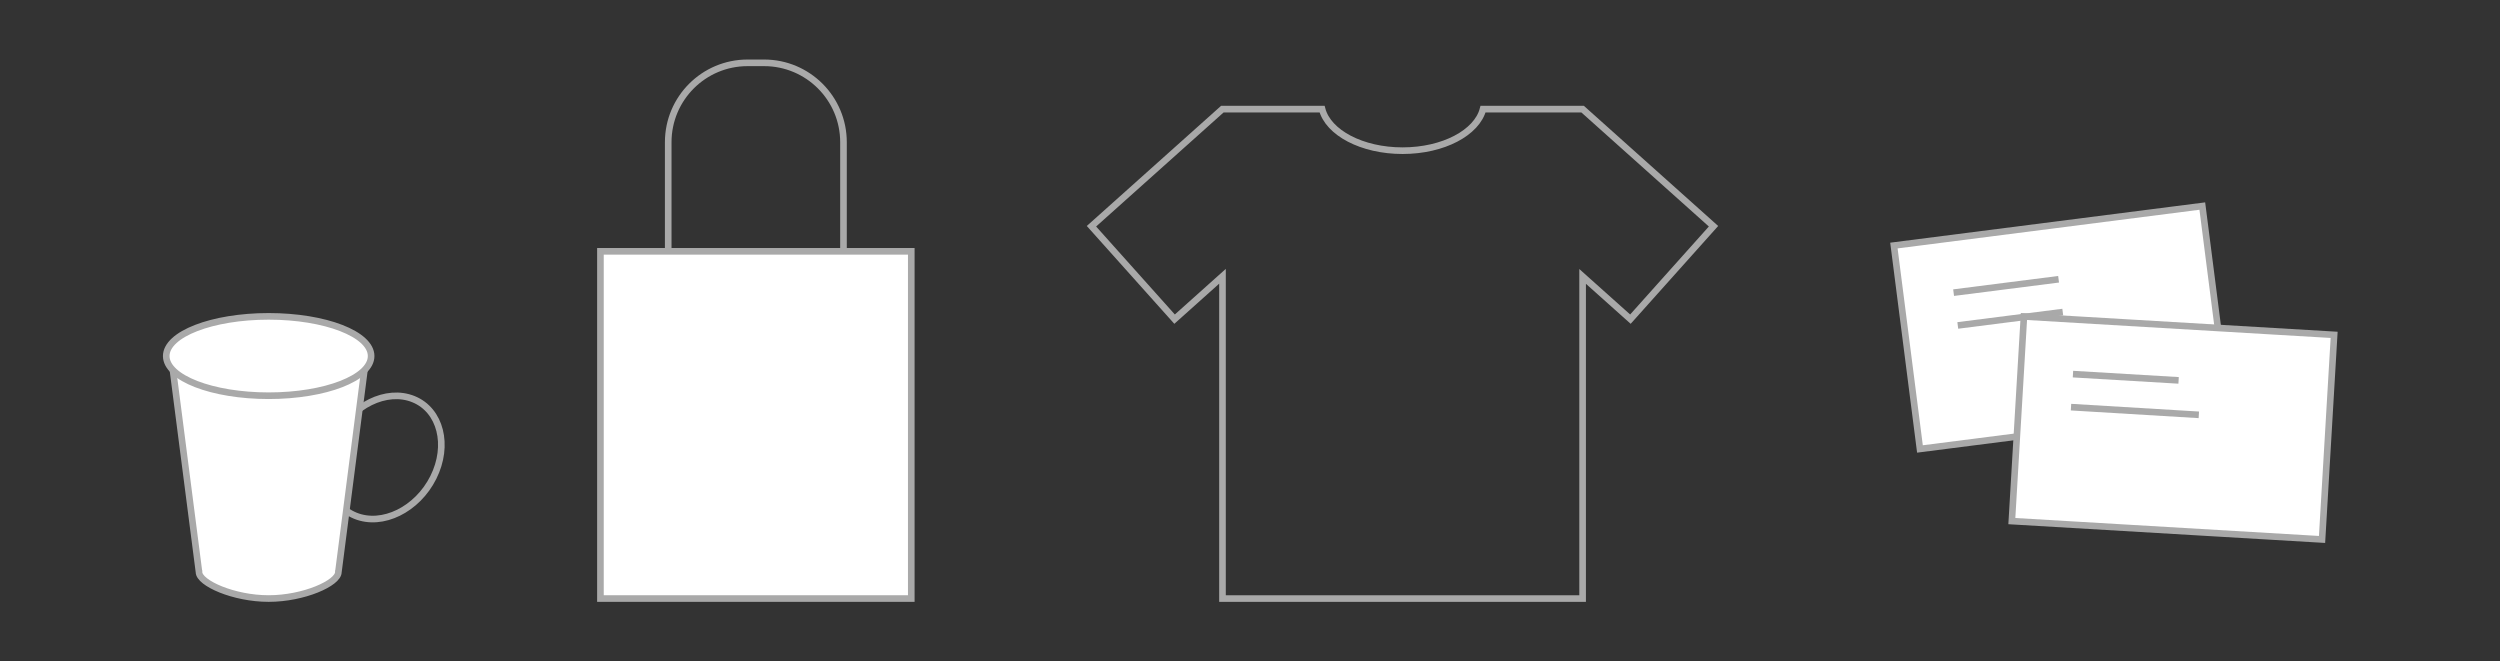 <?xml version="1.0" encoding="utf-8"?>
<!-- Generator: Adobe Illustrator 16.0.0, SVG Export Plug-In . SVG Version: 6.00 Build 0)  -->
<!DOCTYPE svg PUBLIC "-//W3C//DTD SVG 1.1//EN" "http://www.w3.org/Graphics/SVG/1.1/DTD/svg11.dtd">
<svg version="1.1" id="Layer_1" xmlns="http://www.w3.org/2000/svg" xmlns:xlink="http://www.w3.org/1999/xlink" x="0px" y="0px"
	 width="378px" height="100px" viewBox="0 0 378 100" enable-background="new 0 0 378 100" xml:space="preserve">
<rect x="0" y="0" width="378" height="100" fill="#333333" stroke="none"/>
<g display="none">
	<g display="inline">
		<polygon fill="none" stroke="#A9A9A9" stroke-width="4" stroke-miterlimit="10" points="68.943,93 100,81.189 100,5.217 
			68.943,17.028 37.12,5.217 6.064,17.028 6.064,93 37.12,81.189 		"/>
		<line fill="none" stroke="#A9A9A9" stroke-width="4" stroke-miterlimit="10" x1="37.021" y1="5.217" x2="37.021" y2="81.189"/>
		<line fill="none" stroke="#A9A9A9" stroke-width="4" stroke-miterlimit="10" x1="69.296" y1="17.217" x2="69.296" y2="93.189"/>
	</g>
	<g display="inline">
		<rect x="141.5" y="6" fill="none" stroke="#A9A9A9" stroke-width="4" stroke-miterlimit="10" width="99.5" height="80"/>
		<polygon fill="#FFFFFF" stroke="#A9A9A9" stroke-width="4" stroke-miterlimit="10" points="187,96 141.5,86.167 141.5,7.5 
			187,17.333 		"/>
		<polygon fill="#FFFFFF" stroke="#A9A9A9" stroke-width="4" stroke-miterlimit="10" points="196,96 241.5,86.167 241.5,7.5 
			196,17.333 		"/>
	</g>
	<g display="inline">
		<rect x="288" y="6" fill="#FFFFFF" stroke="#A9A9A9" stroke-width="4" stroke-miterlimit="10" width="59.5" height="82"/>
		<polygon fill="#FFFFFF" stroke="#A9A9A9" stroke-width="4" stroke-miterlimit="10" points="335.5,95 288,88 288,6 335.5,13 		"/>
	</g>
</g>
<g display="none">
	<g display="inline">
		<g>
			
				<rect x="0.281" y="13.044" fill="#FFFFFF" stroke="#A9A9A9" stroke-width="4" stroke-miterlimit="10" width="85.166" height="58.167"/>
			<rect x="33.614" y="70.711" fill="#A9A9A9" width="18.499" height="15.167"/>
			<line fill="none" stroke="#A9A9A9" stroke-width="4" stroke-miterlimit="10" x1="24.614" y1="86.044" x2="61.113" y2="86.044"/>
		</g>
	</g>
	<g display="inline">
		<g>
			
				<rect x="194.143" y="27.852" fill="#FFFFFF" stroke="#A9A9A9" stroke-width="4" stroke-miterlimit="10" width="72.334" height="49.402"/>
			<polygon fill="#A9A9A9" points="180.787,79.829 279.832,79.829 277.832,86.044 181.787,86.044 			"/>
			<line fill="none" stroke="#FFFFFF" stroke-width="2" stroke-miterlimit="10" x1="220.818" y1="82.52" x2="239.8" y2="82.52"/>
		</g>
	</g>
	<g display="inline">
		<g>
			<g>
				
					<rect x="311.865" y="21.378" fill="#FFFFFF" stroke="#A9A9A9" stroke-width="4" stroke-miterlimit="10" width="45.334" height="64.666"/>
				<rect x="311.865" y="80.768" fill="#A9A9A9" width="45.334" height="4.676"/>
			</g>
			<rect x="330.281" y="82.879" fill="#FFFFFF" width="8.5" height="1.833"/>
		</g>
	</g>
	<g display="inline">
		<g>
			
				<rect x="125.586" y="49.877" fill="#FFFFFF" stroke="#A9A9A9" stroke-width="4" stroke-miterlimit="10" width="19.002" height="35.5"/>
			<rect x="125.838" y="82.043" fill="#A9A9A9" width="18.5" height="4.001"/>
			<rect x="130.838" y="83.544" fill="#FFFFFF" width="8.5" height="1.833"/>
		</g>
	</g>
</g>
<g>
	<path fill="none" stroke="#A9A9A9" stroke-miterlimit="10" d="M259.084,34.207l-19.791-17.705L224.236,16.5
		c-0.928,3.559-6.014,6.283-12.168,6.283s-11.24-2.724-12.168-6.283H184.84h-0.021l-19.79,17.707l12.568,14.048l7.243-6.482V90.5
		h54.451V41.793l7.227,6.462L259.084,34.207z"/>
	<path fill="none" stroke="#A9A9A9" stroke-miterlimit="10" d="M127.535,40.5c0,6.627-5.373,12-12,12h-2.5c-6.627,0-12-5.373-12-12
		v-19c0-6.627,5.373-12,12-12h2.5c6.627,0,12,5.373,12,12V40.5z"/>
	<rect x="90.785" y="38" fill="#FFFFFF" stroke="#A9A9A9" stroke-miterlimit="10" width="47" height="52.5"/>
	<g>
		<g>
			
				<rect x="288.174" y="33.894" transform="matrix(-0.992 0.127 -0.127 -0.992 627.099 58.938)" fill="#FFFFFF" stroke="#A9A9A9" stroke-miterlimit="10" width="47.005" height="31.005"/>
			<g>
				<line fill="none" stroke="#A9A9A9" stroke-miterlimit="10" x1="295.385" y1="44.248" x2="311.258" y2="42.224"/>
				<line fill="none" stroke="#A9A9A9" stroke-miterlimit="10" x1="296.018" y1="49.207" x2="311.889" y2="47.183"/>
			</g>
		</g>
		<g>
			
				<rect x="304.99" y="49.131" transform="matrix(-0.998 -0.059 0.059 -0.998 652.574 148.591)" fill="#FFFFFF" stroke="#A9A9A9" stroke-miterlimit="10" width="46.996" height="30.997"/>
			<g>
				<line fill="none" stroke="#A9A9A9" stroke-miterlimit="10" x1="313.432" y1="56.566" x2="329.404" y2="57.514"/>
				<line fill="none" stroke="#A9A9A9" stroke-miterlimit="10" x1="313.135" y1="61.559" x2="332.463" y2="62.723"/>
			</g>
		</g>
	</g>
	<g>
		<path fill="none" stroke="#A9A9A9" stroke-miterlimit="10" d="M65.523,72.184c-2.431,4.866-7.71,7.459-11.794,5.793
			c-4.085-1.664-5.429-6.959-2.998-11.824c2.43-4.864,7.711-7.463,11.795-5.797C66.612,62.021,67.953,67.316,65.523,72.184z"/>
		<g>
			<path fill="#FFFFFF" stroke="#A9A9A9" stroke-miterlimit="10" d="M55.375,53.834H25.873L30.088,86.5c0,0,0-0.352,0,0
				c0,1.656,5.242,4,10.537,4s10.536-2.344,10.536-4c0-0.352,0,0,0,0L55.375,53.834z"/>
			<ellipse fill="#FFFFFF" stroke="#A9A9A9" stroke-miterlimit="10" cx="40.625" cy="53.834" rx="15.489" ry="6"/>
		</g>
	</g>
</g>
</svg>
